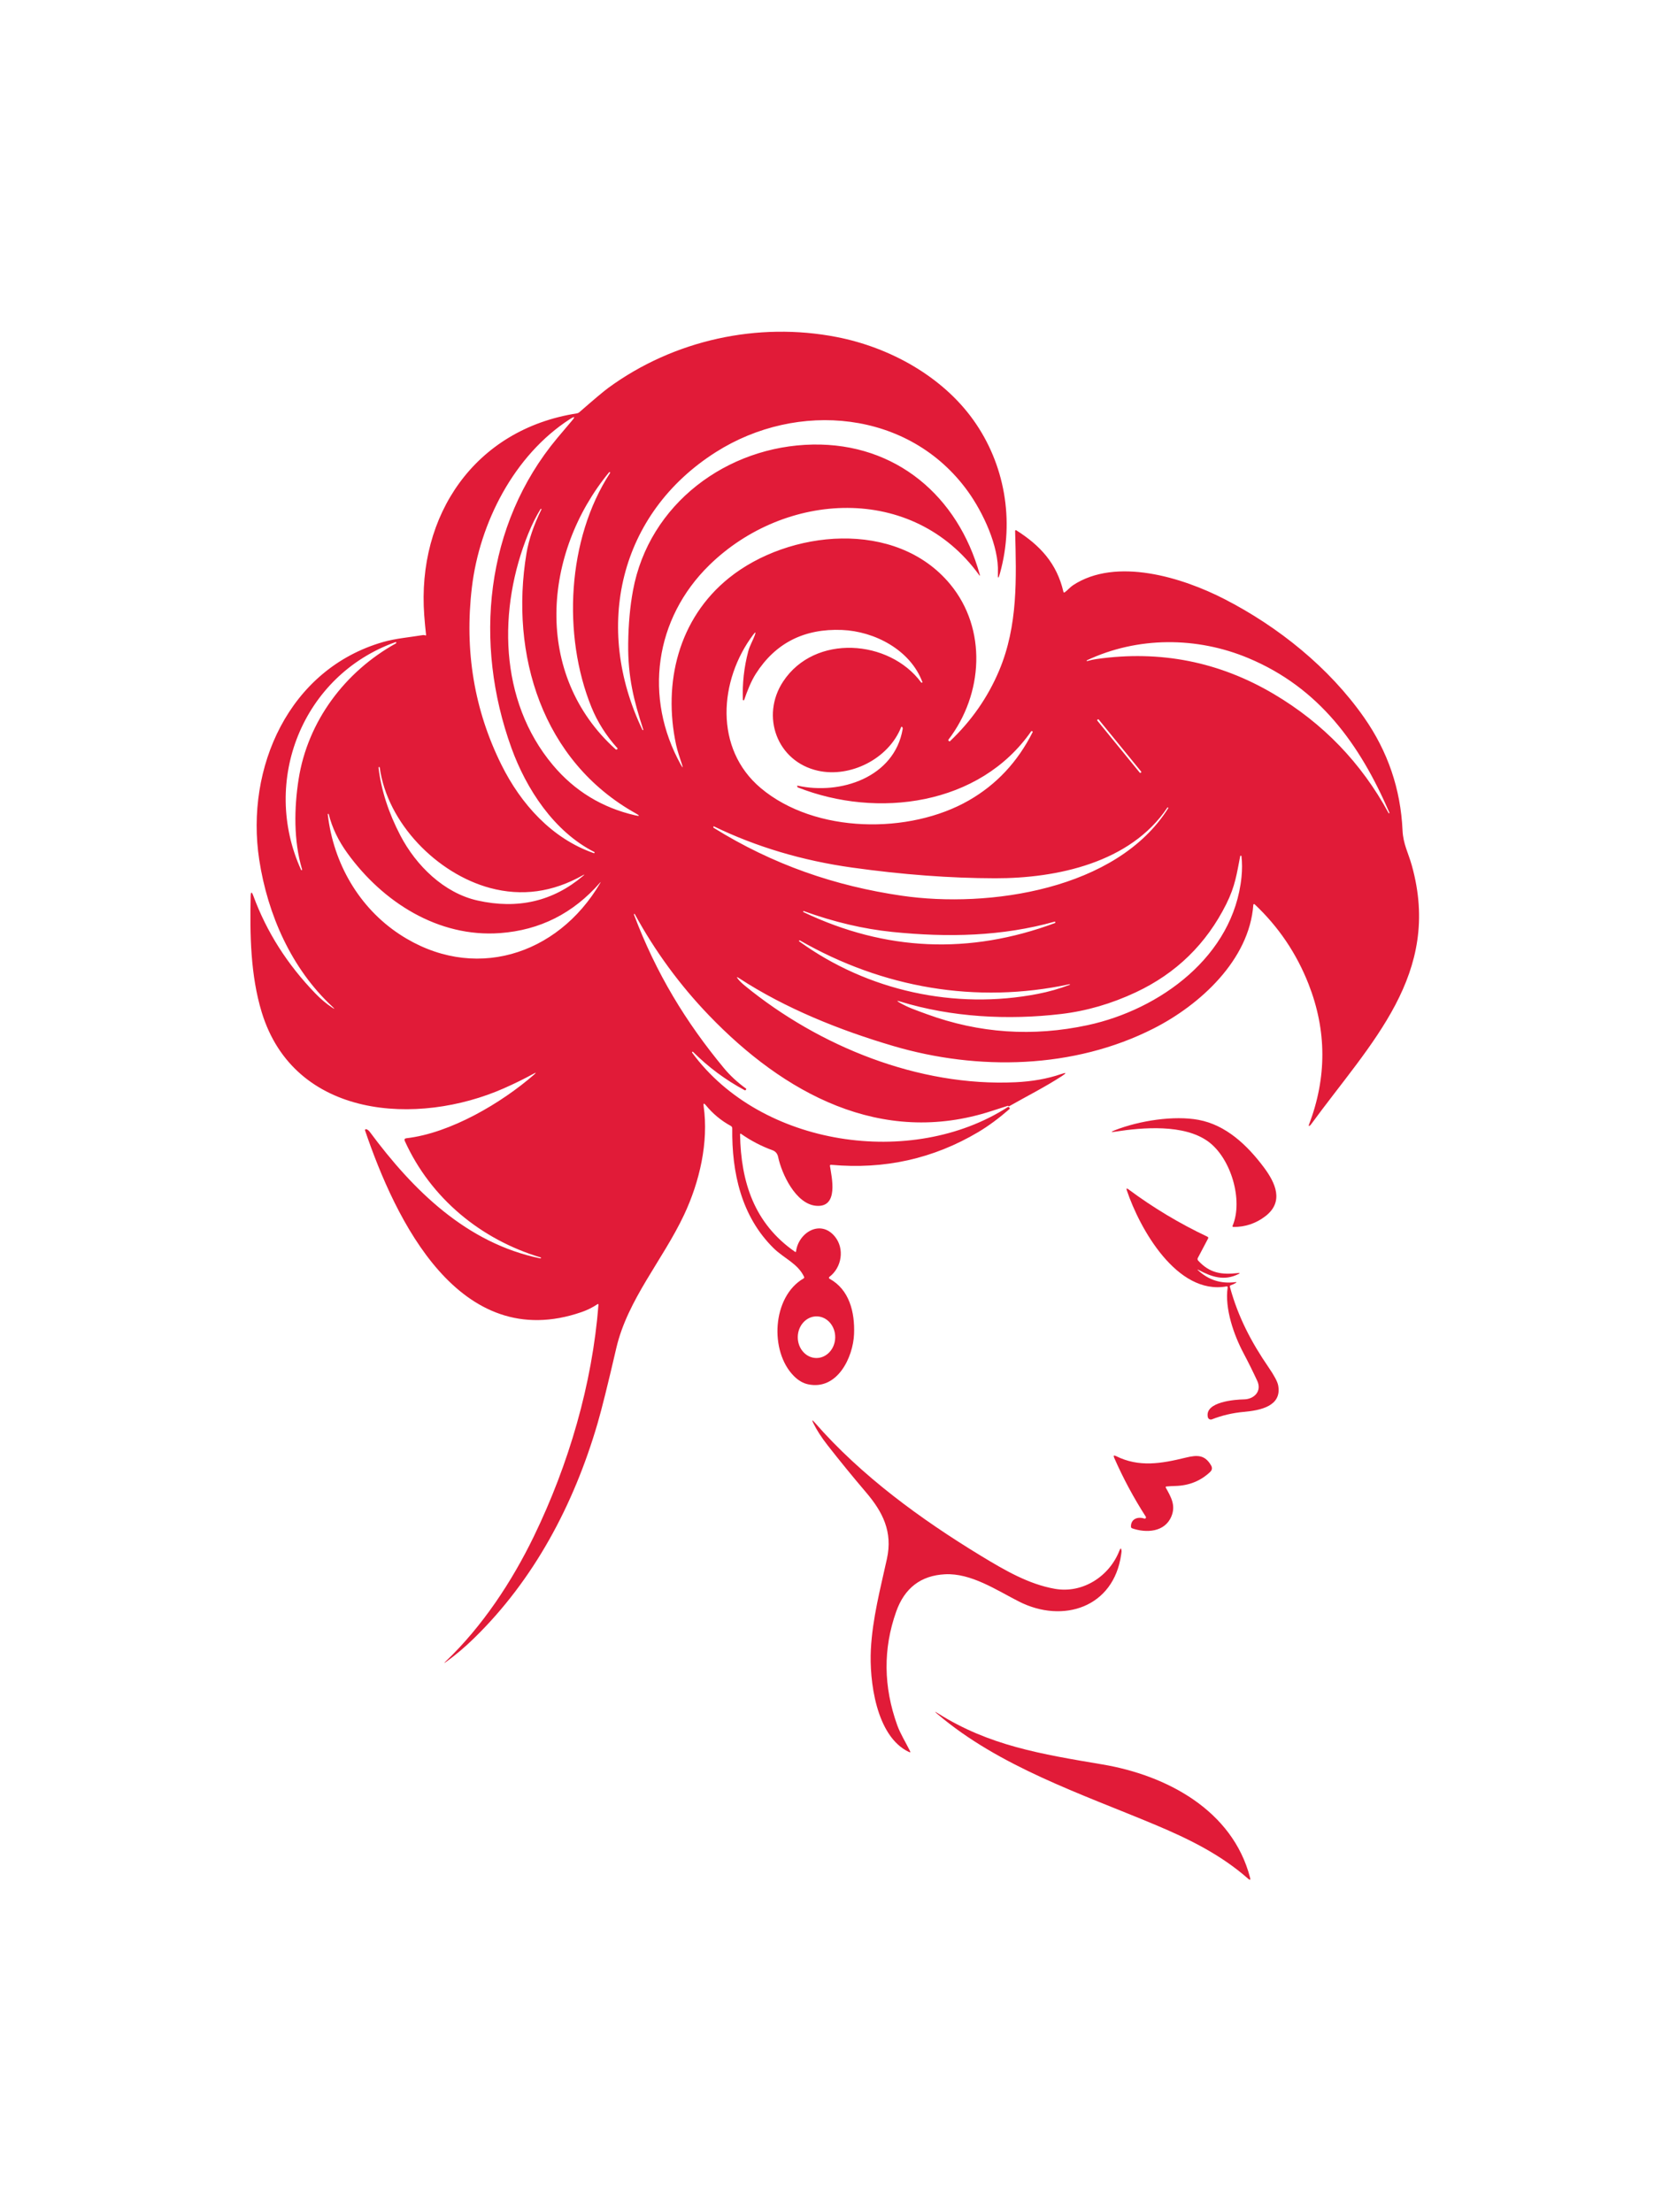 <svg width="754.786" height="1000" viewBox="0 0 754.786 1000" xmlns="http://www.w3.org/2000/svg"><defs/><path fill="#e11b38" transform="matrix(1.474 0 0 1.474 -33.604 -5.818)" d="M 238.547 343.17 C 240.135 354.259 237.294 366.439 232.559 376.5 C 226.018 390.4 215.224 402.494 211.759 417.43 C 209.204 428.462 207.292 436.155 206.02 440.504 C 198.714 465.518 186.488 488.475 168.142 506.378 C 165.349 509.105 162.518 511.5 159.653 513.566 C 158.89 514.118 158.848 514.065 159.528 513.411 C 170.711 502.727 179.783 488.974 186.504 475.104 C 197.188 453.05 204.391 428.505 206.308 404.052 C 206.314 403.957 206.243 403.876 206.149 403.869 C 206.111 403.866 206.073 403.876 206.043 403.895 C 204.506 404.923 202.868 405.739 201.129 406.34 C 163.625 419.315 144.055 378.057 134.734 350.645 C 134.68 350.485 134.766 350.314 134.926 350.26 C 134.982 350.243 135.042 350.24 135.099 350.255 C 135.499 350.365 135.867 350.649 136.205 351.105 C 149.421 368.93 165.836 385.221 188.489 389.877 C 188.588 389.898 188.648 389.862 188.669 389.77 L 188.669 389.761 C 188.695 389.667 188.662 389.609 188.567 389.581 C 170.259 384.092 154.879 371.444 146.927 353.884 C 146.699 353.376 146.86 353.09 147.41 353.028 C 160.945 351.47 176.628 342.173 186.511 333.559 C 187.285 332.885 187.22 332.793 186.317 333.287 C 183.519 334.824 180.502 336.307 177.268 337.733 C 150.907 349.352 113.021 347.14 103.038 314.348 C 99.612 303.104 99.393 290.541 99.659 278.86 C 99.691 277.356 99.968 277.308 100.492 278.721 C 104.553 289.753 110.887 299.719 119.493 308.617 C 121.139 310.319 122.819 311.742 124.533 312.884 C 125.488 313.523 125.545 313.449 124.704 312.665 C 112.182 301.047 104.87 284.476 102.285 267.63 C 97.986 239.511 111.302 209.116 140.365 200.815 C 144.009 199.772 148.402 199.382 152.428 198.728 C 152.615 198.697 152.794 198.702 152.965 198.743 C 153.048 198.764 153.131 198.787 153.214 198.813 C 153.385 198.865 153.461 198.803 153.44 198.626 C 153.212 196.643 153.025 194.659 152.88 192.676 C 150.614 162.002 168.353 135.602 199.705 130.72 C 199.965 130.678 200.196 130.572 200.398 130.4 C 204.952 126.418 207.955 123.898 209.408 122.838 C 229.414 108.245 255.112 102.567 279.433 107.326 C 295.569 110.48 311.658 119.311 321.267 132.775 C 330.83 146.162 333.946 163.449 329.428 179.71 C 328.914 181.574 328.699 181.543 328.782 179.616 C 329.134 171.47 324.18 161.051 319.608 154.689 C 301.588 129.622 267.215 126.81 242.35 142.572 C 212.571 161.456 204.69 196.329 219.798 227.806 C 219.834 227.878 219.888 227.899 219.962 227.868 L 219.962 227.868 C 220.039 227.837 220.065 227.785 220.039 227.712 C 217.181 218.897 215.289 211.677 215.421 201.243 C 215.493 195.335 215.982 189.94 216.885 185.06 C 221.783 158.45 245.776 140.727 272.067 140.283 C 297.485 139.855 316.525 156.068 323.222 180.17 C 323.337 180.58 323.266 180.614 323.012 180.272 C 302.616 152.12 263.477 154.62 240.318 177.235 C 223.529 193.635 220.094 217.878 231.58 238.506 C 232.156 239.545 232.264 239.499 231.9 238.367 C 231.277 236.436 230.522 234.302 230.101 232.324 C 226.053 213.362 230.817 193.682 246.322 181.199 C 264.623 166.466 297.525 163.024 314.151 183.123 C 325.497 196.845 324.313 216.842 313.605 230.805 C 313.528 230.909 313.539 231.005 313.636 231.093 L 313.846 231.28 C 313.924 231.353 314 231.353 314.073 231.28 C 320.677 225.019 325.703 217.801 329.149 209.623 C 334.989 195.785 334.429 181.308 334.063 166.769 C 334.064 166.644 334.163 166.542 334.284 166.542 C 334.324 166.542 334.364 166.553 334.398 166.574 C 341.75 171.215 346.85 176.76 348.86 185.412 C 348.922 185.687 349.07 185.742 349.302 185.576 C 350.183 184.945 350.953 183.995 351.786 183.45 C 365.025 174.705 385.381 181.059 398.254 187.679 C 414.764 196.159 430.347 208.674 441.055 223.984 C 448.343 234.399 452.276 245.939 452.852 258.607 C 453.046 262.812 454.628 265.529 455.694 269.353 C 465.024 302.73 443.149 323.663 424.888 348.652 C 424.691 348.918 424.54 349.084 424.437 349.15 C 424.105 349.358 424.013 349.265 424.164 348.871 C 429.677 334.381 429.633 320.003 424.032 305.737 C 420.33 296.313 414.819 288.16 407.499 281.276 C 407.407 281.186 407.26 281.186 407.169 281.278 C 407.13 281.317 407.106 281.368 407.101 281.424 C 405.888 298.384 390.678 312.175 376.56 319.349 C 352.045 331.816 322.632 332.384 296.668 324.729 C 280.385 319.932 263.626 313.235 249.36 303.905 C 248.68 303.458 248.592 303.556 249.095 304.193 C 249.593 304.828 250.321 305.534 251.275 306.313 C 273.967 324.863 304.486 337.236 334.141 335.858 C 339.311 335.618 343.966 334.788 348.104 333.366 C 349.828 332.774 349.925 332.974 348.399 333.966 C 343.174 337.361 337.684 340.111 332.225 343.217 C 332.204 343.232 332.179 343.238 332.147 343.232 C 332.069 343.212 332.001 343.173 331.945 343.116 C 331.908 343.079 331.862 343.068 331.805 343.085 C 330.174 343.598 328.544 344.123 326.914 344.658 C 292.945 355.756 263.064 339.144 240.185 315.345 C 231.249 306.047 223.67 295.701 217.445 284.306 C 217.403 284.228 217.341 284.206 217.258 284.243 L 217.258 284.252 C 217.175 284.287 217.15 284.345 217.18 284.423 C 223.948 302.427 233.114 317.449 244.764 331.514 C 246.653 333.798 248.918 335.895 251.561 337.805 C 251.639 337.864 251.651 337.933 251.6 338.016 L 251.49 338.187 C 251.386 338.332 251.257 338.364 251.102 338.281 C 245.267 335.146 239.999 331.231 235.301 326.538 C 235.229 326.46 235.153 326.455 235.075 326.522 L 235.068 326.529 C 234.969 326.612 234.959 326.704 235.036 326.802 C 256.14 355.584 302.39 362.39 331.795 343.481 C 331.968 343.374 332.111 343.399 332.232 343.56 L 332.388 343.771 C 332.466 343.875 332.457 343.968 332.365 344.051 C 329.062 346.927 325.875 349.281 322.802 351.115 C 309.024 359.311 293.976 362.667 277.659 361.176 C 277.373 361.151 277.251 361.28 277.292 361.566 C 277.76 364.767 280.15 374.423 272.986 373.738 C 266.724 373.146 262.457 363.864 261.383 358.724 C 261.203 357.867 260.674 357.08 259.739 356.738 C 256.25 355.471 253.005 353.778 250.004 351.66 C 249.926 351.6 249.814 351.615 249.753 351.694 C 249.729 351.726 249.715 351.767 249.716 351.809 C 249.981 366.503 254.062 379.15 266.544 387.841 C 266.747 387.98 266.864 387.927 266.896 387.677 C 267.643 381.969 274.379 377.794 278.787 383.175 C 281.832 386.899 280.921 392.661 277.128 395.534 C 276.972 395.647 276.937 395.867 277.05 396.023 C 277.081 396.065 277.121 396.101 277.167 396.126 C 283.218 399.436 284.939 406.352 284.674 413.064 C 284.393 420.15 279.605 430.383 270.602 428.499 C 269.044 428.172 267.585 427.327 266.226 425.961 C 258.687 418.392 259.56 401.64 269.153 396.049 C 269.387 395.914 269.445 395.725 269.325 395.481 C 267.417 391.448 263.095 389.789 260.018 386.759 C 250.058 376.954 247.161 363.49 247.325 349.994 C 247.33 349.687 247.161 349.402 246.889 349.255 C 243.913 347.629 241.355 345.506 239.211 342.885 C 238.644 342.186 238.423 342.281 238.547 343.17 Z M 179.621 233.344 C 168.025 201.299 171.42 164.939 193.692 138.267 C 195.453 136.16 196.903 134.441 198.046 133.112 C 199.272 131.69 199.095 131.487 197.516 132.505 C 180.392 143.563 169.832 164.34 167.488 184.112 C 165.183 203.565 168.207 221.702 176.56 238.523 C 182.502 250.492 191.964 261.098 204.868 265.592 C 204.982 265.628 205.062 265.592 205.109 265.482 L 205.109 265.482 C 205.156 265.374 205.127 265.293 205.024 265.24 C 192.641 258.957 184.168 245.904 179.621 233.344 Z M 209.563 148.788 C 189.199 173.529 186.185 210.862 211.564 233.748 C 211.71 233.884 211.853 233.881 211.993 233.741 L 212.149 233.6 C 212.195 233.554 212.195 233.503 212.149 233.452 C 208.66 229.574 205.996 225.371 204.158 220.845 C 195.203 198.782 196.698 169.214 209.858 149.006 C 209.921 148.907 209.908 148.827 209.819 148.764 L 209.812 148.756 C 209.719 148.689 209.636 148.7 209.563 148.788 Z M 217.802 253.435 C 189.029 237.409 179.068 204.671 184.238 173.599 C 184.924 169.493 186.445 165.025 188.801 160.197 C 188.843 160.114 188.825 160.052 188.747 160.01 L 188.74 160.01 C 188.662 159.963 188.598 159.979 188.552 160.056 C 187.192 162.252 185.941 164.757 184.799 167.571 C 175.469 190.536 175.688 218.734 192.306 238.561 C 198.967 246.51 207.392 251.657 217.584 254.003 C 218.986 254.326 219.059 254.135 217.802 253.435 Z M 267.283 244.884 C 280.53 247.843 297.055 242.322 299.578 227.557 C 299.625 227.303 299.581 227.098 299.445 226.942 C 299.299 226.766 299.183 226.783 299.094 226.997 C 295.215 236.731 283.488 242.502 273.66 240.329 C 260.983 237.533 255.976 223.485 262.93 212.956 C 272.625 198.254 295.489 200.053 305.223 213.206 C 305.276 213.279 305.308 213.314 305.325 213.314 C 305.391 213.309 305.46 213.301 305.527 213.291 C 305.595 213.282 305.643 213.219 305.633 213.15 C 305.633 213.143 305.63 213.135 305.628 213.127 C 301.929 203.237 290.933 197.544 280.973 197.147 C 269.37 196.68 260.563 201.161 254.55 210.588 C 253.032 212.979 251.933 215.86 250.976 218.602 C 250.934 218.705 250.815 218.754 250.711 218.712 C 250.64 218.683 250.591 218.615 250.585 218.539 C 250.388 213.57 250.937 208.625 252.228 203.704 C 252.657 202.046 253.638 200.394 254.214 198.829 C 254.625 197.718 254.472 197.637 253.755 198.587 C 243.257 212.566 241.685 233.529 256.068 245.639 C 272.725 259.656 301.695 259.874 319.886 249.415 C 328.332 244.567 334.841 237.604 339.409 228.529 C 339.502 228.347 339.447 228.236 339.246 228.194 L 339.058 228.155 C 339.043 228.15 339.033 228.152 339.028 228.163 C 323.165 251.058 291.696 255.037 267.422 245.427 C 267.329 245.389 267.267 245.296 267.267 245.194 L 267.259 244.899 C 267.26 244.884 267.268 244.879 267.283 244.884 Z M 144.056 200.878 C 115.499 211.087 102.736 243.514 115.118 270.723 C 115.16 270.817 115.229 270.845 115.328 270.808 L 115.328 270.808 C 115.426 270.773 115.46 270.704 115.429 270.607 C 112.788 261.807 112.984 251.698 114.362 242.905 C 117.149 225.15 128.574 209.918 144.219 201.251 C 144.327 201.194 144.356 201.108 144.304 200.994 L 144.304 200.986 C 144.252 200.873 144.169 200.836 144.056 200.878 Z M 448.824 253.171 C 439.736 232.144 427.276 214.864 405.58 205.784 C 389.787 199.165 371.611 199.134 356.059 206.462 C 355.993 206.493 355.97 206.545 355.997 206.618 L 355.997 206.618 C 356.022 206.685 356.072 206.709 356.144 206.688 C 357.105 206.408 358.083 206.197 359.081 206.057 C 378.544 203.3 396.65 206.883 413.397 216.804 C 428.479 225.739 440.204 237.903 448.573 253.296 C 448.616 253.374 448.675 253.391 448.753 253.35 L 448.76 253.35 C 448.839 253.308 448.861 253.249 448.824 253.171 Z M 359.698 224.624 C 359.625 224.534 359.493 224.52 359.402 224.594 L 359.402 224.594 L 359.306 224.673 C 359.215 224.746 359.202 224.879 359.275 224.968 L 359.275 224.968 L 372.279 240.912 C 372.352 241.002 372.485 241.016 372.576 240.942 L 372.576 240.942 L 372.672 240.863 C 372.763 240.79 372.775 240.658 372.701 240.568 L 372.701 240.568 L 359.698 224.624 Z M 173.086 276.284 C 156.811 271.914 141.555 256.394 139.227 239.324 C 139.211 239.211 139.144 239.16 139.024 239.177 L 139.024 239.177 C 138.904 239.193 138.853 239.26 138.868 239.38 C 139.683 246.254 141.916 253.189 145.566 260.188 C 150.386 269.424 158.922 277.818 169.232 280.124 C 181.598 282.886 192.389 280.363 201.605 272.555 C 202.124 272.108 202.084 272.055 201.488 272.391 C 192.251 277.587 182.785 278.885 173.086 276.284 Z M 241.577 257.795 C 259.799 269.142 278.879 275.676 299.298 278.65 C 325.845 282.528 365.257 276.891 381.003 251.816 C 381.06 251.727 381.045 251.655 380.957 251.597 L 380.957 251.589 C 380.868 251.533 380.796 251.547 380.738 251.636 C 369.439 268.534 346.871 273.332 327.908 273.3 C 314.12 273.275 299.513 272.182 284.089 270.022 C 268.826 267.888 254.681 263.668 241.655 257.359 C 241.645 257.354 241.636 257.357 241.632 257.367 L 241.524 257.57 C 241.479 257.649 241.503 257.747 241.577 257.795 Z M 176.131 290.114 C 157.161 291.508 140.153 280.567 129.353 265.653 C 126.539 261.776 124.621 257.774 123.598 253.645 C 123.582 253.567 123.507 253.515 123.427 253.529 L 123.427 253.537 C 123.333 253.552 123.292 253.607 123.302 253.701 C 125.022 268.746 132.919 282.319 145.317 290.481 C 167.713 305.23 193.715 297.131 206.86 274.734 C 207.078 274.36 207.048 274.337 206.767 274.663 C 198.56 284.066 188.347 289.215 176.131 290.114 Z M 371.083 308.266 C 363.59 311.787 355.949 314.007 348.156 314.925 C 331.934 316.842 314.545 315.953 298.744 311.078 C 297.748 310.771 297.702 310.884 298.603 311.413 C 301.198 312.939 303.393 313.655 307.039 314.995 C 323.049 320.85 339.476 321.967 356.317 318.343 C 378.496 313.562 401.047 297.178 403.476 272.895 C 403.7 270.643 403.695 268.52 403.461 266.526 C 403.444 266.42 403.346 266.346 403.239 266.363 C 403.161 266.375 403.097 266.434 403.079 266.509 C 402.035 271.805 401.576 275.659 398.819 281.181 C 392.71 293.424 383.465 302.452 371.083 308.266 Z M 269.152 283.673 C 294.317 295.662 320.026 296.78 346.279 287.03 C 346.372 286.993 346.404 286.926 346.372 286.827 L 346.31 286.617 C 346.298 286.585 346.276 286.575 346.24 286.585 C 330.151 291.117 313.47 291.507 296.37 289.754 C 287.544 288.85 278.495 286.717 269.223 283.353 C 269.181 283.337 269.152 283.351 269.137 283.392 L 269.067 283.572 C 269.051 283.605 269.08 283.637 269.152 283.673 Z M 350.772 305.783 C 322.129 311.942 293.387 306.904 268.062 292.357 C 267.969 292.299 267.891 292.318 267.829 292.412 L 267.829 292.419 C 267.767 292.512 267.779 292.59 267.868 292.653 C 288.816 307.83 315.589 313.694 340.992 308.763 C 344.356 308.115 347.635 307.181 350.827 305.96 C 350.854 305.95 350.864 305.932 350.859 305.906 C 350.854 305.89 350.851 305.874 350.851 305.86 C 350.851 305.797 350.824 305.771 350.772 305.783 Z M 273.077 420.429 C 276.246 420.468 278.85 417.64 278.894 414.114 L 278.894 414.114 C 278.936 410.587 276.402 407.698 273.233 407.659 C 270.064 407.62 267.458 410.447 267.416 413.973 C 267.373 417.5 269.908 420.39 273.077 420.429 Z"/><path fill="#e11b38" transform="matrix(1.474 0 0 1.474 -33.604 -5.818)" d="M 393.269 354.041 C 385.847 348.629 373.193 349.703 364.688 351.019 C 363.385 351.222 363.346 351.082 364.573 350.599 C 372.165 347.61 382.787 345.989 390.334 347.398 C 398.697 348.963 405.215 355.116 410.339 361.969 C 413.906 366.742 416.569 372.52 410.783 376.951 C 407.875 379.173 404.606 380.269 400.97 380.237 C 400.828 380.235 400.715 380.12 400.715 379.983 C 400.717 379.949 400.723 379.918 400.736 379.887 C 404.053 372.085 400.284 359.166 393.269 354.041 Z"/><path fill="#e11b38" transform="matrix(1.474 0 0 1.474 -33.604 -5.818)" d="M 390.2 393.555 C 393.367 396.497 397.134 397.702 401.499 397.167 C 402.029 397.105 402.063 397.206 401.601 397.472 C 401.165 397.726 400.705 397.933 400.222 398.094 C 399.952 398.182 399.854 398.365 399.927 398.639 C 402.418 407.837 406.491 415.577 411.772 423.279 C 413.533 425.844 414.515 427.698 414.723 428.84 C 415.907 435.234 409.179 436.495 404.217 436.946 C 400.78 437.258 397.512 438.021 394.413 439.235 C 393.934 439.428 393.389 439.191 393.197 438.708 C 393.177 438.659 393.163 438.609 393.151 438.56 C 392.123 433.832 401.57 433.163 404.225 433.116 C 407.277 433.068 409.816 430.678 408.288 427.4 C 406.955 424.53 405.548 421.695 404.068 418.897 C 401.179 413.453 398.282 405.307 399.224 398.828 C 399.266 398.543 399.144 398.423 398.858 398.47 C 383.688 401.188 372.241 380.754 368.307 368.994 C 368.111 368.402 368.261 368.291 368.759 368.66 C 376.364 374.318 384.451 379.173 393.018 383.223 C 393.288 383.347 393.352 383.541 393.213 383.807 L 390.073 389.764 C 389.938 390.019 389.982 390.334 390.182 390.55 C 393.764 394.452 397.393 394.934 402.415 394.374 C 403.033 394.307 403.063 394.413 402.51 394.692 C 398.156 396.865 394.348 395.573 390.299 393.415 C 389.912 393.212 389.878 393.258 390.2 393.555 Z"/><path fill="#e11b38" transform="matrix(1.474 0 0 1.474 -33.604 -5.818)" d="M 335.244 495.118 C 328.399 491.644 320.542 486.325 312.536 486.754 C 305.142 487.144 300.162 490.962 297.592 498.209 C 293.554 509.595 293.662 521.21 297.919 533.058 C 298.846 535.621 300.52 538.33 301.828 540.954 C 302.019 541.345 301.919 541.444 301.524 541.258 C 291.338 536.508 289.337 519.157 289.827 509.82 C 290.334 500.243 292.71 491.318 294.75 482.02 C 296.571 473.718 293.487 467.659 288.333 461.609 C 284.289 456.864 280.349 452.036 276.511 447.125 C 274.699 444.804 273.272 442.593 272.228 440.49 C 271.668 439.363 271.8 439.274 272.625 440.224 C 286.845 456.546 305.208 469.933 323.671 481.147 C 330.89 485.533 338.203 489.791 346.224 491.21 C 354.813 492.729 362.983 487.355 366.028 479.528 C 366.385 478.604 366.607 478.634 366.69 479.621 C 366.7 479.721 366.667 480.045 366.588 480.596 C 364.36 496.909 348.763 501.979 335.244 495.118 Z"/><path fill="#e11b38" transform="matrix(1.474 0 0 1.474 -33.604 -5.818)" d="M 380.287 460.23 C 381.93 463.181 383.339 465.657 382 468.944 C 379.999 473.874 374.26 474.169 369.937 472.659 C 369.727 472.585 369.584 472.386 369.578 472.161 C 369.524 469.762 371.697 468.992 373.667 469.668 C 373.87 469.741 374.092 469.637 374.165 469.434 C 374.206 469.32 374.192 469.195 374.128 469.092 C 370.42 463.324 367.19 457.305 364.439 451.033 C 364.139 450.347 364.324 450.171 364.993 450.503 C 372.048 454.024 378.917 452.808 386.377 450.98 C 389.968 450.107 392.248 450.107 394.149 453.371 C 394.58 454.113 394.483 454.779 393.861 455.371 C 390.948 458.128 387.394 459.561 383.199 459.67 C 382.313 459.691 381.415 459.743 380.506 459.826 C 380.225 459.845 380.151 459.98 380.287 460.23 Z"/><path fill="#e11b38" transform="matrix(1.474 0 0 1.474 -33.604 -5.818)" d="M 376.868 563.522 C 354.276 554.052 329.217 545.758 310.262 529.631 C 309.303 528.816 309.354 528.746 310.418 529.421 C 326.126 539.318 341.949 541.889 360.811 545.072 C 380.49 548.383 400.721 559.097 406.095 579.766 C 406.292 580.523 406.097 580.642 405.51 580.123 C 397.038 572.657 387.233 567.868 376.868 563.522 Z"/></svg>